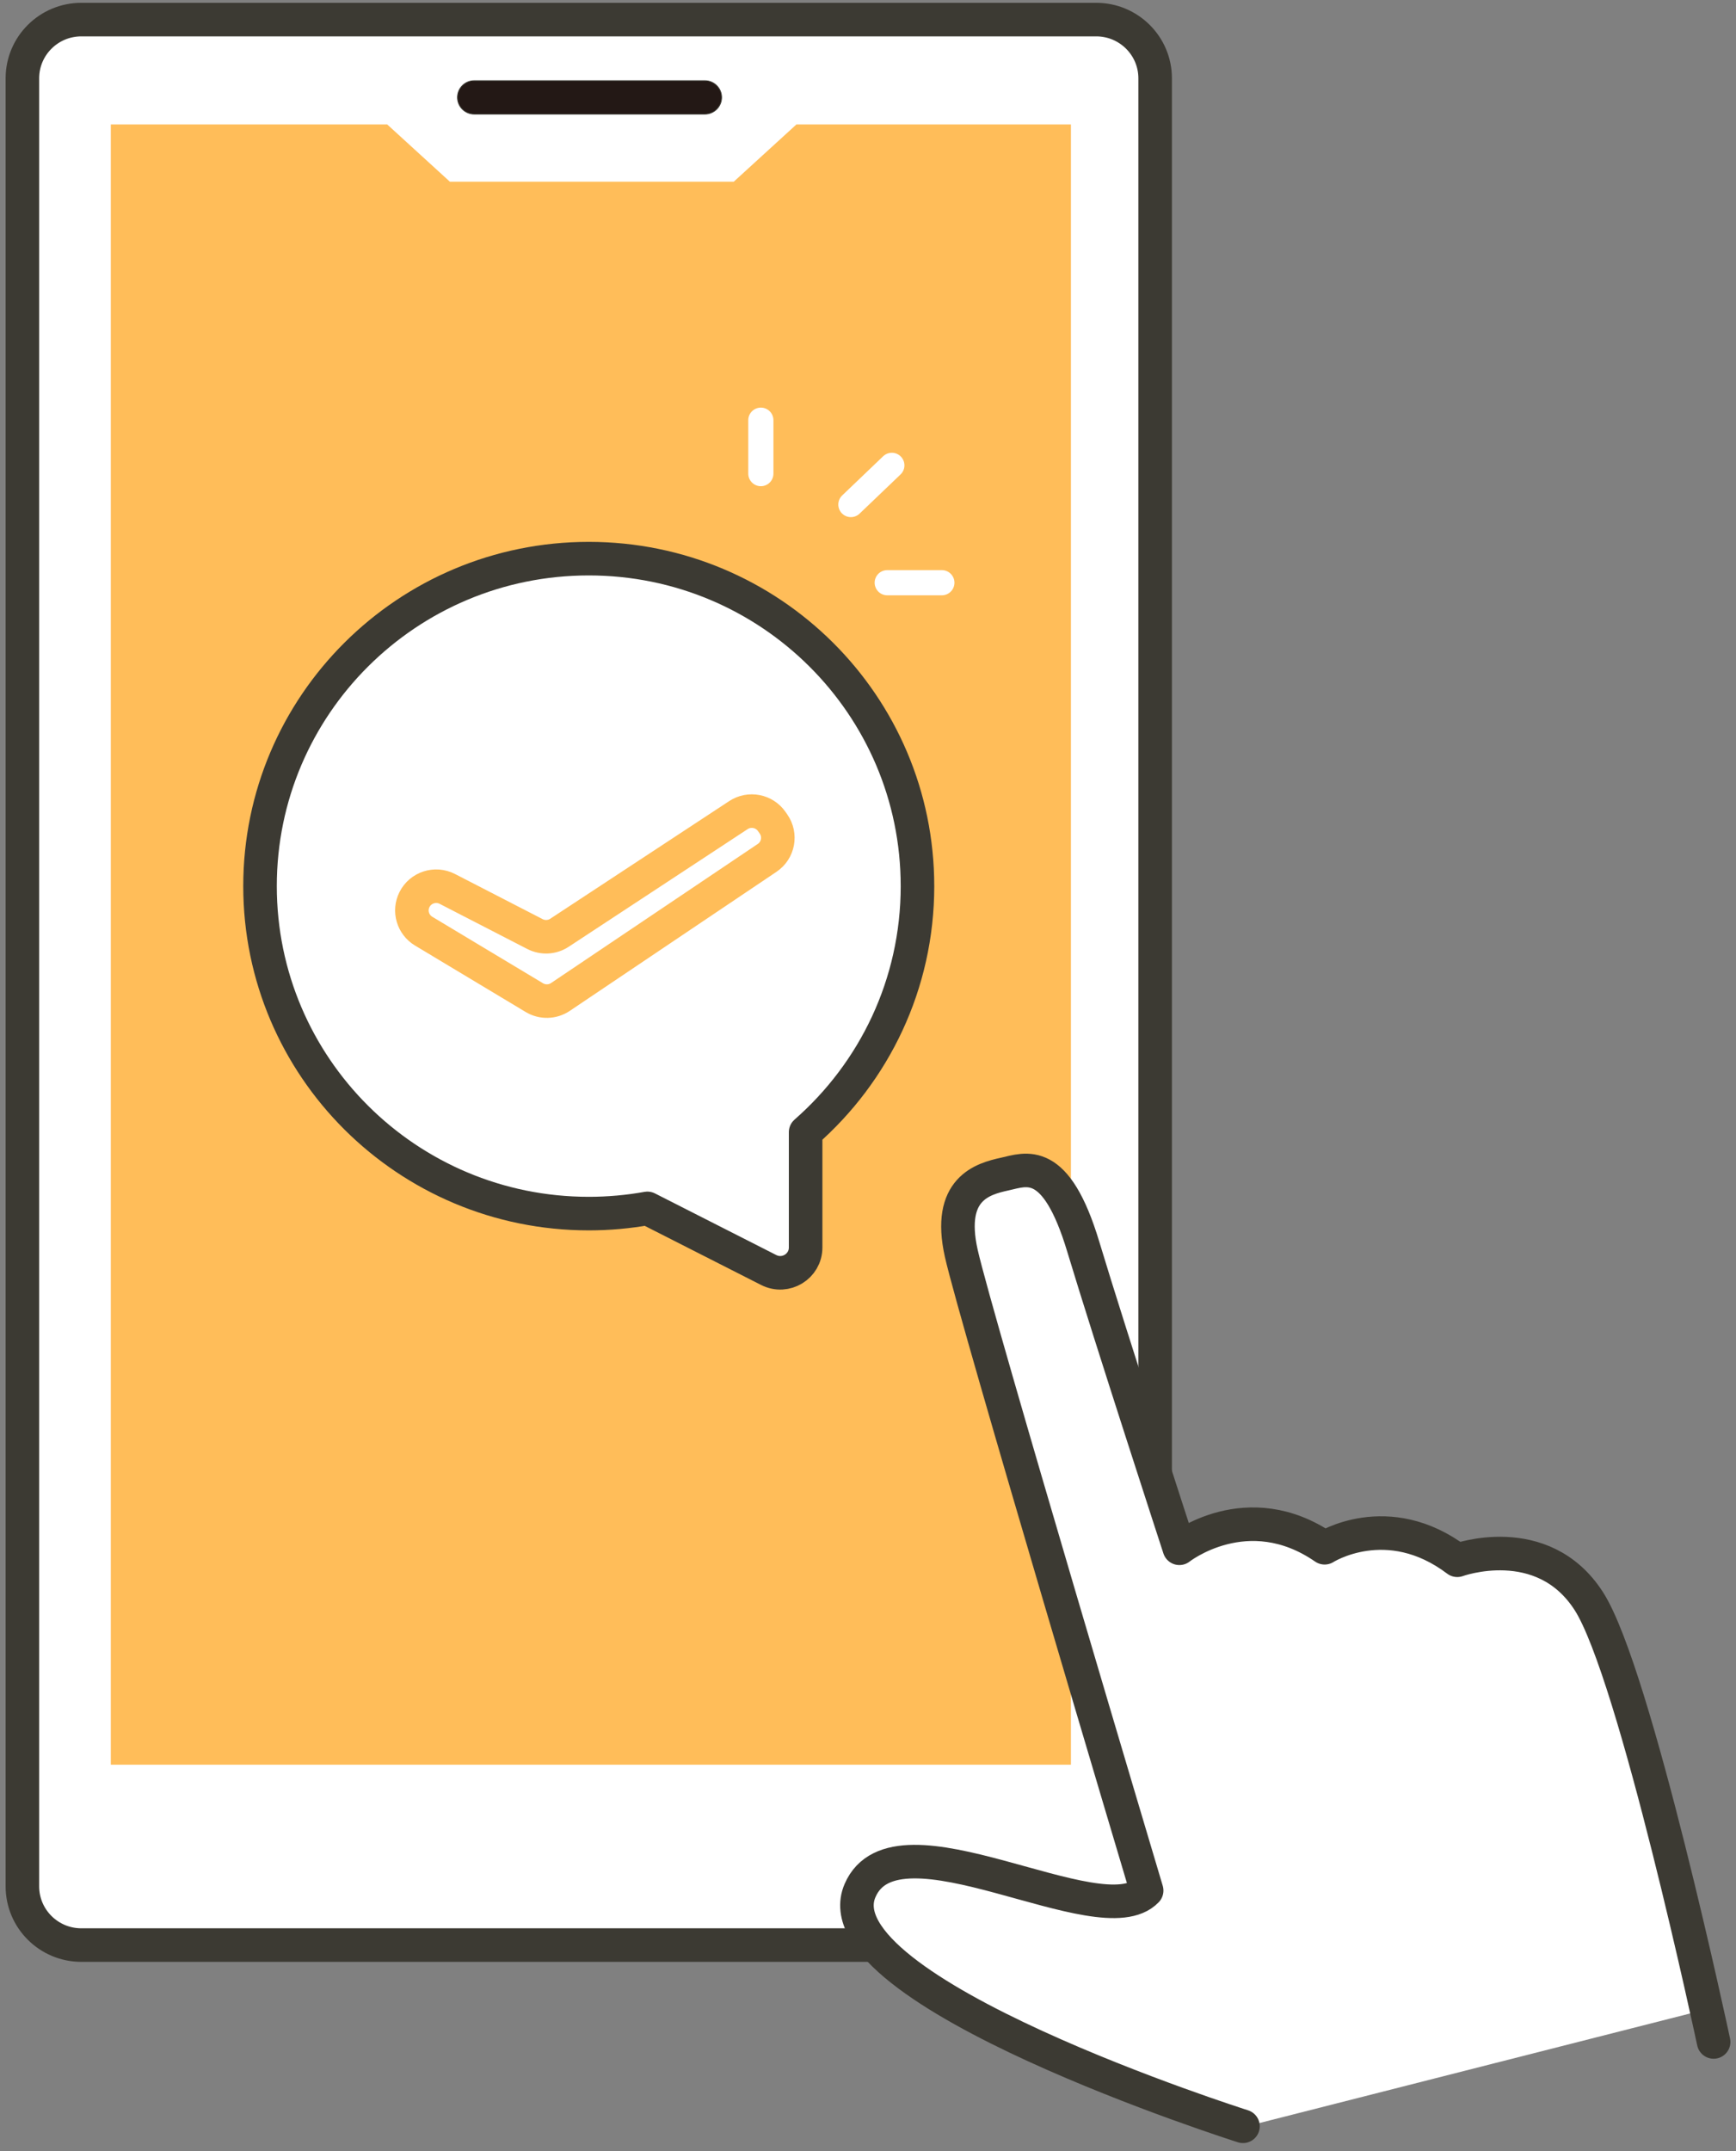 <svg width="159" height="197" viewBox="0 0 159 197" fill="none" xmlns="http://www.w3.org/2000/svg">
<rect x="0" y="0" width="159" height="197" fill="#808080" stroke="none"/>
<g clip-path="url(#clip0_12_4313)">
<path d="M100.4 1.794H7.45C4.468 1.794 2.051 4.202 2.051 7.172V172.736C2.051 175.706 4.468 178.113 7.45 178.113H100.4C103.382 178.113 105.8 175.706 105.8 172.736V7.172C105.8 4.202 103.382 1.794 100.4 1.794Z" fill="white" stroke="#3C3A33" stroke-width="3.073" stroke-linecap="round" stroke-linejoin="round"/>
<path d="M72.942 11.398L67.207 16.636H54.485H53.925H41.202L35.468 11.398H10.15V161.594H98.086V11.398H72.942Z" fill="#FFA722" fill-opacity="0.75"/>
<path d="M64.557 10.446H43.436C42.59 10.446 41.903 9.762 41.903 8.919C41.903 8.076 42.589 7.391 43.436 7.391H64.557C65.403 7.391 66.09 8.075 66.09 8.919C66.09 9.761 65.404 10.446 64.557 10.446Z" fill="#231815" stroke="#3C3A33" stroke-width="0.077"/>
<path d="M84.031 81.143C84.031 64.582 70.552 51.156 53.924 51.156C37.296 51.156 23.816 64.582 23.816 81.143C23.816 97.704 37.295 111.13 53.924 111.13C55.757 111.13 57.551 110.966 59.294 110.653L70.407 116.297C71.954 117.082 73.787 115.963 73.787 114.234V103.676C80.067 98.18 84.032 90.124 84.032 81.143H84.031Z" fill="white" stroke="#3C3A33" stroke-width="3.073" stroke-linecap="round" stroke-linejoin="round"/>
<path d="M38.801 85.266L48.937 91.353C49.679 91.799 50.613 91.775 51.331 91.291L70.263 78.556C71.293 77.863 71.553 76.463 70.84 75.448L70.68 75.219C69.989 74.236 68.637 73.98 67.631 74.641L51.243 85.413C50.571 85.856 49.711 85.901 48.995 85.532L40.973 81.4C39.871 80.832 38.515 81.272 37.961 82.377C37.441 83.411 37.808 84.67 38.802 85.267L38.801 85.266Z" stroke="#FFA722" stroke-opacity="0.75" stroke-width="3.073" stroke-miterlimit="10" stroke-linejoin="round"/>
<path d="M156.613 183.913C156.613 183.913 150.092 153.197 145.848 146.609C141.603 140.02 133.805 142.875 133.805 142.875C127.41 138.043 121.657 141.73 121.657 141.73C114.582 136.85 108.353 141.777 108.353 141.777C108.353 141.777 102.049 122.448 99.543 114.137C97.036 105.825 94.331 107.074 92.346 107.513C90.361 107.952 87.053 108.831 88.376 114.761C89.7 120.691 105.356 173.122 105.356 173.122C101.166 177.501 82.432 165.381 79.104 173.122C75.144 182.333 114.178 194.707 114.178 194.707L156.613 183.913H156.613Z" fill="white"/>
<path d="M113.844 194.707C113.844 194.707 74.81 182.333 78.77 173.122C82.098 165.381 100.832 177.501 105.022 173.122C105.022 173.122 89.365 120.691 88.042 114.761C86.719 108.831 90.027 107.952 92.012 107.513C93.996 107.074 96.702 105.825 99.208 114.137C101.714 122.449 108.019 141.777 108.019 141.777C108.019 141.777 114.247 136.85 121.323 141.73C121.323 141.73 127.075 138.043 133.471 142.875C133.471 142.875 141.269 140.021 145.514 146.609C149.758 153.198 156.951 186.984 156.951 186.984" stroke="#3C3A33" stroke-width="3.073" stroke-linecap="round" stroke-linejoin="round"/>
<path d="M77.932 46.201L81.684 42.613" stroke="white" stroke-width="2.305" stroke-linecap="round" stroke-linejoin="round"/>
<path d="M81.261 53.36H86.265" stroke="white" stroke-width="2.305" stroke-linecap="round" stroke-linejoin="round"/>
<path d="M69.686 43.37V38.478" stroke="white" stroke-width="2.305" stroke-linecap="round" stroke-linejoin="round"/>
</g>
<defs>
<clipPath id="clip0_12_4313">
<rect width="158" height="196" fill="white" transform="translate(0.5 0.25)"/>
</clipPath>
</defs>
</svg>
